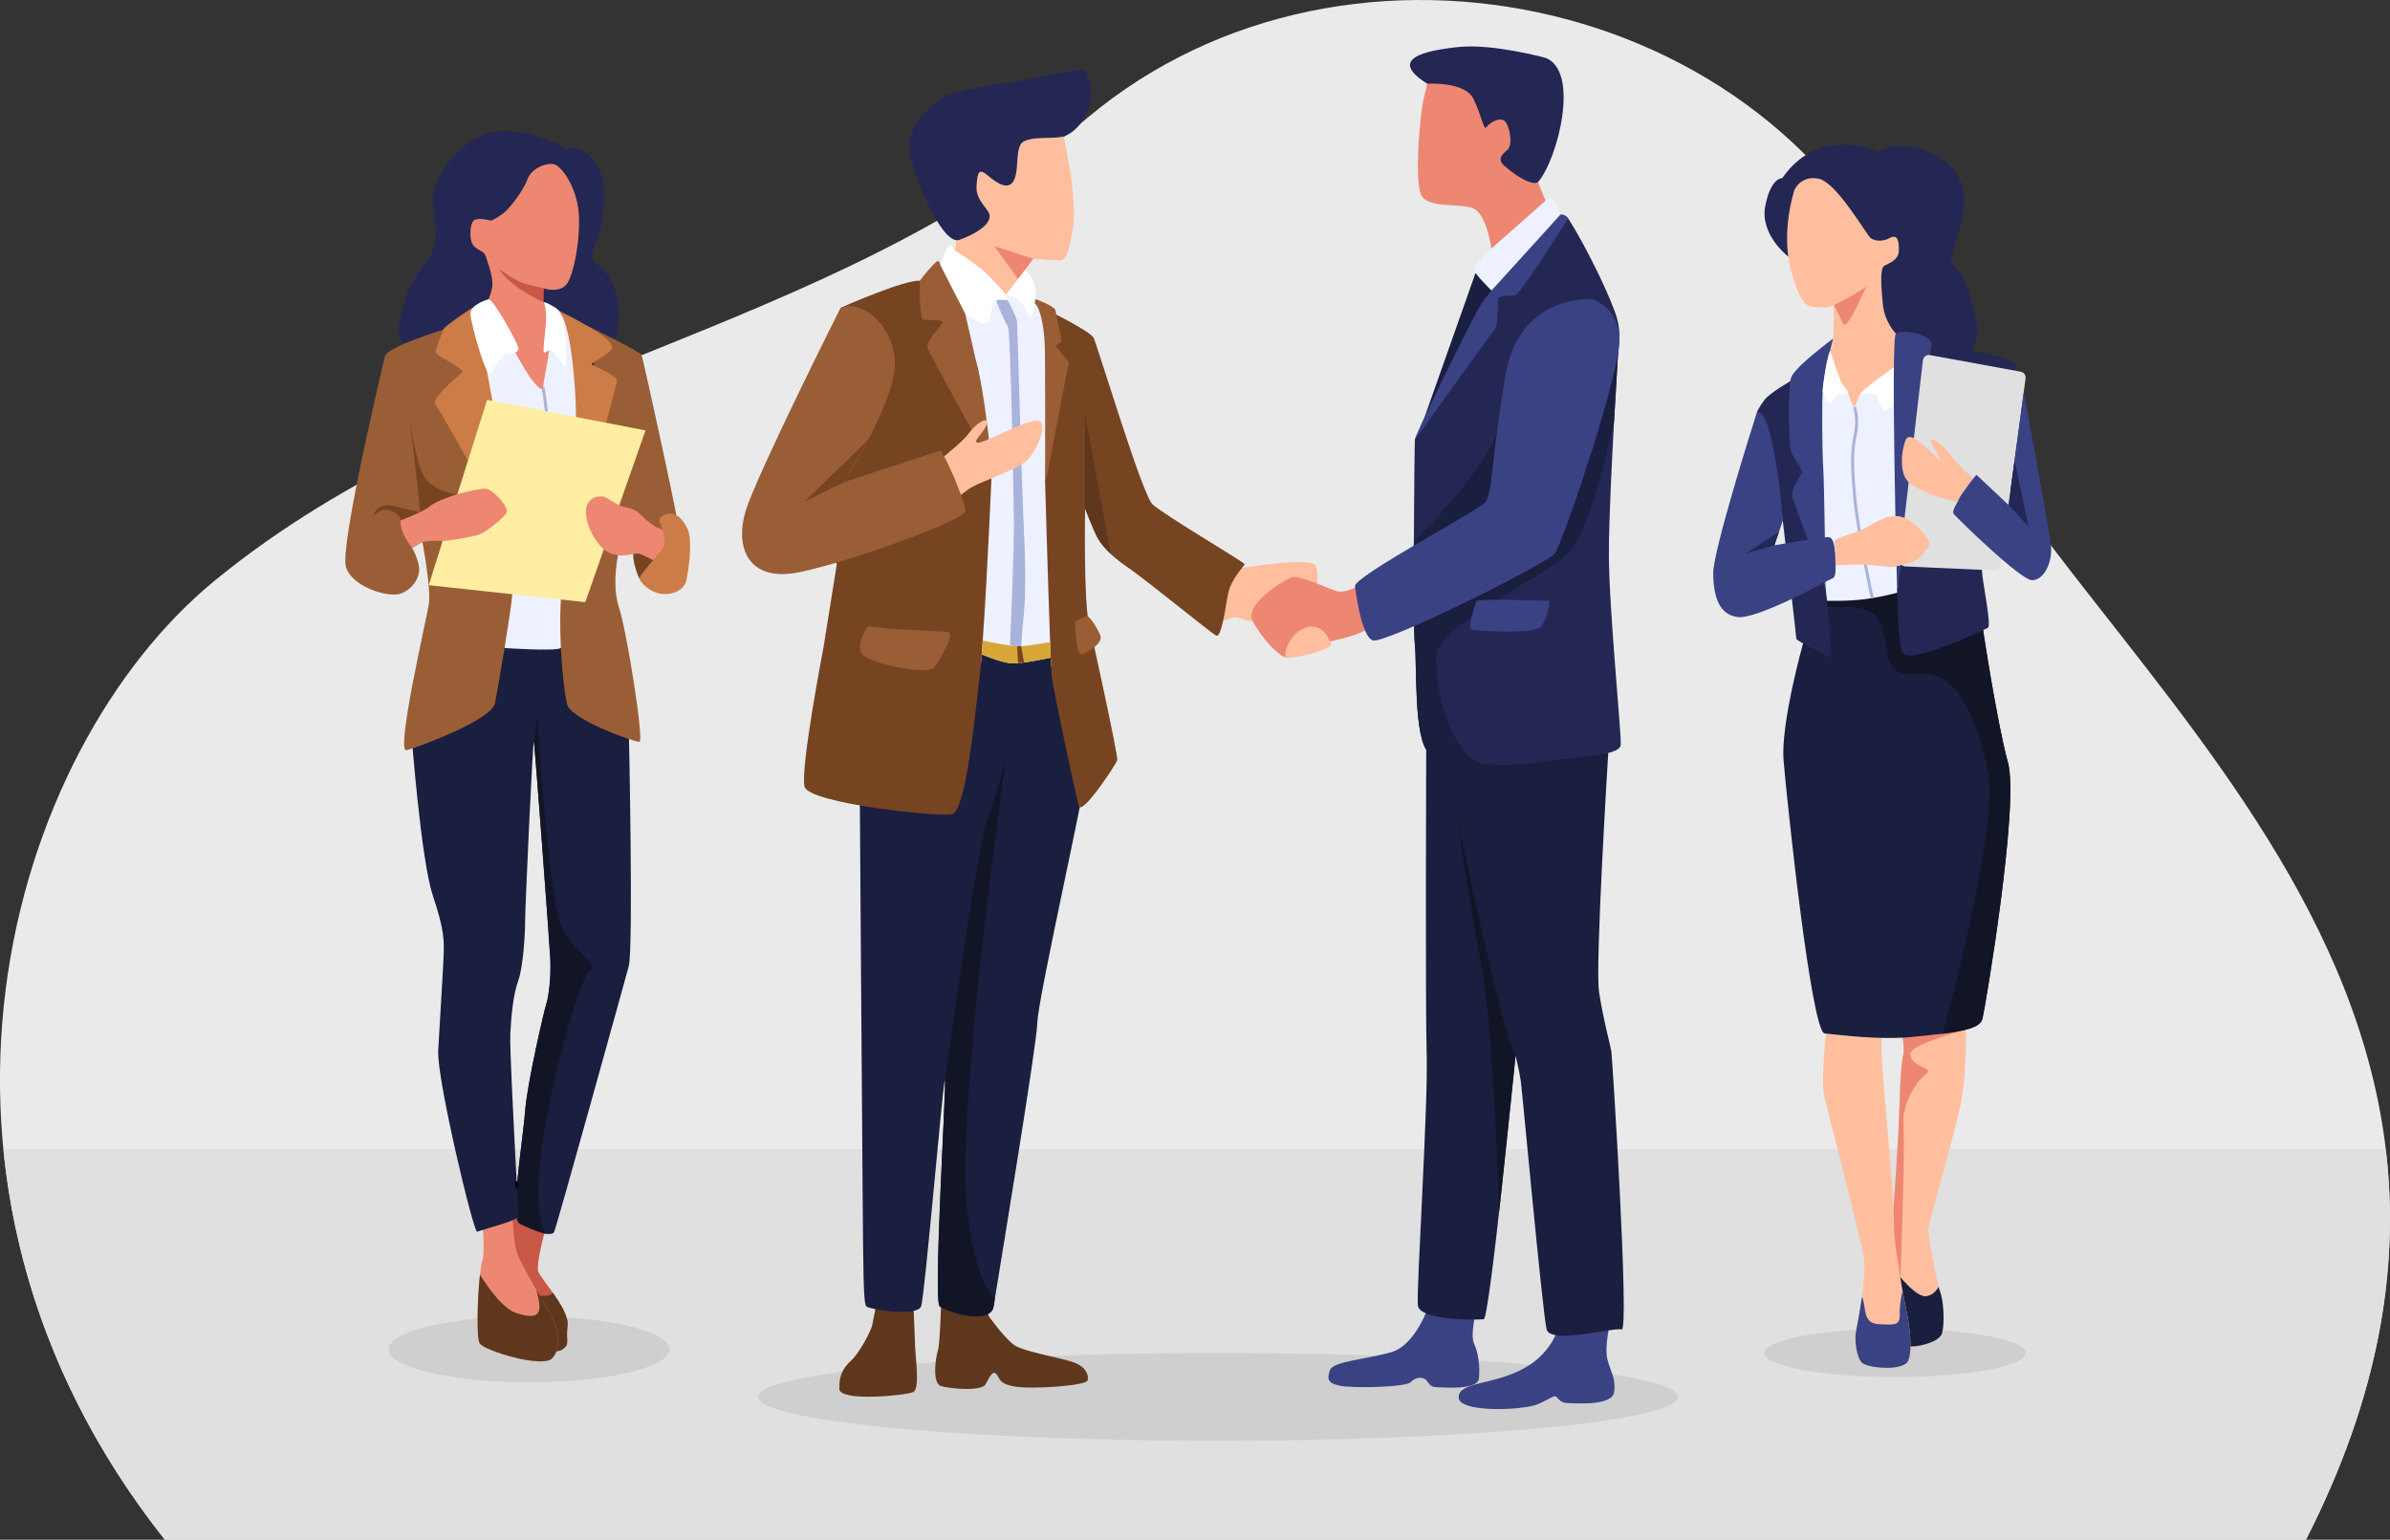 <?xml version="1.0" encoding="UTF-8"?>
<svg id="_レイヤー_2" data-name="レイヤー 2" xmlns="http://www.w3.org/2000/svg" viewBox="0 0 418.23 269.46">
  <rect x="0" y="0" width="418.23" height="269.46" fill="#333333" stroke="none"/>
  <defs>
    <style>
      .cls-1 {
        opacity: .4;
      }

      .cls-2 {
        fill: #5e371c;
      }

      .cls-2, .cls-3, .cls-4, .cls-5, .cls-6, .cls-7, .cls-8, .cls-9, .cls-10, .cls-11, .cls-12, .cls-13, .cls-14, .cls-15, .cls-16, .cls-17, .cls-18, .cls-19, .cls-20 {
        stroke-width: 0px;
      }

      .cls-3 {
        fill: #742;
      }

      .cls-4 {
        fill: #3a4284;
      }

      .cls-5 {
        fill: #1a1e3f;
      }

      .cls-6 {
        fill: #242754;
      }

      .cls-7 {
        fill: #121526;
      }

      .cls-8 {
        fill: #cc7c46;
      }

      .cls-9 {
        fill: #e0e0e0;
      }

      .cls-10 {
        fill: #c95745;
      }

      .cls-11 {
        fill: #d8a636;
      }

      .cls-12 {
        fill: #a9b2db;
      }

      .cls-13 {
        fill: #b7b7b7;
      }

      .cls-14 {
        fill: #995e36;
      }

      .cls-15 {
        fill: #fff;
      }

      .cls-16 {
        fill: #ffeda1;
      }

      .cls-17 {
        fill: #ffbf9f;
      }

      .cls-18 {
        fill: #eaeaea;
      }

      .cls-19 {
        fill: #eef1ff;
      }

      .cls-20 {
        fill: #ed8772;
      }

      .cls-21 {
        fill: none;
        stroke: #000;
        stroke-miterlimit: 10;
        stroke-width: .5px;
      }
    </style>
  </defs>
  <g id="Layer_2" data-name="Layer 2">
    <g>
      <path class="cls-18" d="M28.85,269.46h374.67c51.33-100.67-46.47-155.65-68.4-212.83C313.2-.56,236.19-17.83,190.38,20.55c-45.81,38.39-107.34,43.89-152.71,80.98-36.4,29.76-58.46,105.22-8.82,167.93Z"/>
      <path class="cls-9" d="M28.85,269.46h374.67c12.98-25.45,16.41-47.98,13.96-68.37H.6c2.21,22.67,10.79,46.31,28.25,68.37Z"/>
      <g>
        <g class="cls-1">
          <path class="cls-13" d="M117.16,236.13c0,3.19-11.01,5.78-24.58,5.78s-24.58-2.59-24.58-5.78,11.01-5.78,24.58-5.78,24.58,2.59,24.58,5.78Z"/>
          <ellipse class="cls-13" cx="213.14" cy="244.46" rx="80.49" ry="7.69"/>
          <ellipse class="cls-13" cx="331.63" cy="236.77" rx="22.85" ry="4.22"/>
        </g>
        <g>
          <path class="cls-2" d="M164.69,227.81s-.18,7.32-.57,8.55c-.4,1.23-1.05,5.76.57,6.22,1.62.45,7.06.97,7.77-.32s1.23-2.46,1.88-1.81c.65.65.26,1.68,3.24,2.2,2.98.52,12.57-.13,12.76-1.1.19-.97-.32-2.33-2.4-3.11-2.07-.78-8.61-1.84-10.36-2.99-1.75-1.15-4.53-5.09-4.53-5.09l-.84-1.96-7.51-.58Z"/>
          <path class="cls-2" d="M159.83,227.81s.26,6.54.32,8.16c.06,1.62.84,7.06-.32,7.64-1.17.58-12.89,1.77-12.95-.54-.06-2.31.58-3.6,2.07-4.97s3.5-5.25,3.69-6.22c.19-.97.71-3.63.71-3.63l6.48-.45Z"/>
          <path class="cls-5" d="M189.88,135.78c.19,1.69-8.23,38.86-8.35,43.14-.11,3.96-6.16,40.41-7.44,48.37-.1.61-.17,1.06-.21,1.31-.52,3.43-8.29.97-9.45,0-1.15-.95,1.24-39.59.92-39.59h-.01c-.39.92-3.5,37.71-4.15,39.59-.65,1.88-9.08.59-9.6,0-.52-.58-.52-6.02-.64-20.14-.12-14.13-.48-67.48-.48-67.48-1.13-14.74,20.17-34.48,28.74-34.16,8.56.32,10.48,27.27,10.66,28.95Z"/>
          <path class="cls-19" d="M187.03,114.69c-.33,1.05-1.47,1.7-3.07,2.05-.03-.47-.05-1.03-.08-1.65,0,0-5.25,1.17-7.05.99-1.78-.18-5.04-1.56-5.04-1.56-.04.54-.09,1.05-.13,1.53-1.05-.25-1.98-.53-2.74-.83-4.83-1.89-4.53-50.32-5.23-57.15-.24-2.38.32-4.07,1.16-5.26,1.56-2.22,4.07-2.7,4.07-2.7l7.1,1.47s5.2.77,8.02,3.47c.24.23.47.82.68,1.72,2.35,9.66,3.4,54.44,2.3,57.92Z"/>
          <path class="cls-3" d="M173.58,81.8s-.79,18.88-1.61,30.29l-.08,1.19-.09,1.23c-.04.54-.09,1.05-.13,1.53-.08.9-.16,1.7-.24,2.36-.97,8.17-2.46,23.58-4.86,24.09-2.39.52-24.93-1.88-25.77-4.8-.84-2.91,3.31-24.42,3.31-24.42l2.32-14.51s-3.49-11.34-1.29-18.98c2.2-7.64,6.74-20.73,1.94-25.91,0,0,11.4-5.05,13.93-4.73.89.11,2.33,1.59,3.86,3.63,2.75,3.69,5.76,9.22,6.29,11.86.82,4.09,2.44,17.14,2.44,17.14Z"/>
          <path class="cls-17" d="M217.34,99.39s12.38-2.05,12.94-.36c.56,1.68.17,4.45-.22,4.58-.39.13-8.29,5.44-9.97,5.31-1.68-.13-3.37-.92-4.06-.89s-2.29.89-2.29.89c0,0-1.25-3.37-.47-5.7.78-2.33,4.07-3.82,4.07-3.82Z"/>
          <path class="cls-12" d="M176.35,52.55s1.55,2.91,1.62,3.63.84,29.34,1.17,35.82c.32,6.48.39,11.92,0,15.74-.39,3.82-.45,5.57-.45,5.57l-1.94-.39s.74-17.65.68-21.47c-.06-3.82-.55-33.78-1.07-34.36-.52-.58-2.07-4.53-2.07-4.53,0,0,1.26-1.6,2.07,0Z"/>
          <path class="cls-15" d="M179.36,47.2s1.39,1.14,1.78,3.04c.39,1.9-.7,6.09-.89,5.53-.19-.56-1.05-2.5-1.92-3.24-.86-.73-2.31-.95-2.31-.95l3.34-4.38Z"/>
          <path class="cls-17" d="M185.74,22.3s3.17,12.44,1.88,18.46-.78,4.79-6.8,4.53l-4.79,6.28s-.91-.84-1-1.04c-.1-.19-7.93-6.67-7.93-6.67l.26-1.82s-3.37-12.69,2.79-18.78c6.15-6.09,15.61-.97,15.61-.97Z"/>
          <path class="cls-6" d="M188.98,12.13s-9.78,1.88-11.66,2.2c-1.88.32-11.01,1.42-13.02,3.17-2.01,1.75-6.41,4.99-4.86,10.49s5.76,14.9,8.42,13.99c2.66-.91,6.48-3.04,4.99-5.05-1.49-2.01-2.14-2.85-1.94-4.73.19-1.88.26-2.91,1.94-1.49,1.68,1.42,3.76,2.79,4.66.65.91-2.14,0-5.89,1.75-6.67,1.75-.78,3.95-.39,6.35-.71,2.4-.32,5.31-3.82,5.31-7.19s-1.02-4.84-1.94-4.66Z"/>
          <polygon class="cls-20" points="180.82 45.29 174.02 43.09 178.13 48.81 180.82 45.29"/>
          <path class="cls-15" d="M167.09,43.87s-.71-1.49-1.17-.78c-.45.71-1.36,3.3-1.36,3.3l4.34,8.48s3.89,3.04,4.27,1.1.52-3.56,1.84-3.5l1.33.06-.32-.97s-1.62-2.01-3.56-3.82-5.38-3.89-5.38-3.89Z"/>
          <path class="cls-3" d="M217.8,98.73c0,.32-2.47,2.53-2.98,5.58-.52,3.04-1.16,7.32-2,6.92-.84-.38-12.18-9.71-15.62-12.04-1.17-.79-2.09-1.54-2.83-2.25-1.43-1.34-2.13-2.45-2.48-3.13-.52-1.04-2.01-4.8-2.01-4.8,0,0-.26,16,.65,19.89.9,3.89,5.18,23.51,4.98,24.16-.2.65-6.22,9.85-6.74,7.97-.52-1.88-4.47-20.41-4.73-22.66-.03-.24-.06-.8-.09-1.62-.03-.47-.05-1.03-.08-1.65,0,0-.01-.32-.03-.75,0-.17-.01-.34-.02-.52-.02-.56-.04-1.13-.05-1.31-.36-9.79-.89-28.24-.89-28.24l1.84-27.51.11-1.72s5.95,3.01,6.53,4.04c.58,1.04,8.49,27.4,10.3,29.15,1.81,1.74,16.13,10.17,16.13,10.49Z"/>
          <path class="cls-2" d="M194.37,96.93c-1.43-1.34-2.13-2.45-2.48-3.13-.52-1.04-2.01-4.8-2.01-4.8v-16.36l4.49,24.29Z"/>
          <path class="cls-14" d="M188.14,108.92s.1,6.03,1.26,5.58,3.59-1.98,3.17-3.21c-.42-1.23-1.98-3.66-2.43-3.47-.45.19-2.01.82-2.01,1.09Z"/>
          <path class="cls-14" d="M147.07,53.91s-14.64,29.15-16.58,35.49c-1.94,6.35.39,12.57,9.33,10.75,8.94-1.81,28.93-9.11,29.1-10.67.17-1.55-3.97-10.71-4.36-10.62-.39.09-16.88,5.53-16.88,5.53,0,0,9.5-14.77,8.9-21.5-.6-6.74-6.3-10.45-9.5-8.98Z"/>
          <polygon class="cls-3" points="147.68 84.39 140.68 87.85 151.94 76.96 147.68 84.39"/>
          <path class="cls-14" d="M151.94,109.54s-2.41,3.29-1.04,4.98,11.66,3.7,12.63,2.27c.97-1.42,3.63-5.89,2.4-6.15-1.23-.26-12.87-.52-13.98-1.1Z"/>
          <path class="cls-11" d="M183.88,115.09s-5.25,1.17-7.05.99c-1.78-.18-5.04-1.56-5.04-1.56l.09-1.23.08-1.19s3.39.73,5.56.97,6.23-.93,6.24-.55c.01.18.03.75.05,1.31.01.18.02.35.02.52.02.42.03.75.03.75Z"/>
          <polygon class="cls-3" points="177.99 113.1 178.16 116.07 179.21 115.97 178.69 113.09 177.99 113.1"/>
          <path class="cls-7" d="M169.27,212.06c.95,8.53,2.75,12.96,4.82,15.22-.1.61-.17,1.06-.21,1.31-.52,3.43-8.29.97-9.45,0-1.15-.95,1.24-39.59.92-39.59.11-.86,5.66-40.41,7.19-44.68,1.5-4.17,3.33-10.73,3.45-11.19-.24,1.66-8.75,60.89-6.73,78.93Z"/>
          <path class="cls-14" d="M164.56,46.39s-.16-.94-.62-.65c-.45.29-2.79,2.95-2.95,3.43s0,6.61.49,6.77,4.15-.16,3.4.68c-.74.84-2.91,3.45-2.57,4.32.35.86,11.27,20.86,11.27,20.86,0,0-1.04-10.88-2.16-15.89-1.12-5.01-2.53-11.03-2.53-11.03l-4.34-8.48Z"/>
          <path class="cls-14" d="M181.22,52.34s3.35,1.24,3.48,1.96c.13.71,1.1,5.51,1.1,5.51l-1.1.71,2.33,2.85-4.15,21.63s.06-21.18-.06-24.68c-.13-3.5-.86-6.5-1.76-7.27l.16-.71Z"/>
          <path class="cls-17" d="M165.21,79.85s3.43-2.69,4.4-4.11c.97-1.42,3.37-3.08,3.11-1.67-.26,1.41-2.82,3.36-1.51,3.39,1.31.03,9.8-4.89,10.9-3.66,1.1,1.23-1.08,5.76-2.71,7.06s-7.39,3.37-8.88,4.15c-1.49.78-2.34,1.62-2.34,1.62l-1.16-2.92-1.07-2.38-.73-1.48Z"/>
        </g>
        <g>
          <path class="cls-17" d="M343.32,192.12c-1.04,5.83-5.89,21.9-5.89,23.13,0,1.06,1.17,7.42,1.82,9.97.1.4.2.72.27.89.52,1.3.86,5.35.3,7.25-.56,1.9-7,3.19-7.6,1.46-.61-1.72-2.77-8.55-1.91-11.74.14-.52.27-1.18.36-1.91.55-3.73.65-9.4.65-9.4,0,0,.89-11.93,1.06-18.15.18-6.22.44-8.2.69-9.15.26-.95-.26-3.59-.26-3.59l11.14-2.5s.03.65.05,1.72c.05,2.64.03,7.86-.7,12Z"/>
          <path class="cls-20" d="M337.08,187.93c-1.48,1.04-4.33,5.02-3.99,9.07.34,4.06-.54,26.78-.54,26.78,0,0-.81-.83-1.87-2.6.55-3.73.65-9.4.65-9.4,0,0,.89-11.93,1.06-18.15.18-6.22.44-8.2.69-9.15.26-.95-.26-3.59-.26-3.59l11.14-2.5s.03.65.05,1.72c-3.87,1.28-9.7,2.88-9.71,4.36-.01,2.25,4.26,2.41,2.77,3.45Z"/>
          <path class="cls-5" d="M339.83,233.37c-.56,1.9-7,3.19-7.6,1.46-.61-1.72-2.77-8.55-1.91-11.74.14-.52.27-1.18.36-1.91,0,0,4.04,5.62,6.16,5.66,1.11.03,1.91-.81,2.41-1.62.1.4.2.72.27.89.52,1.3.86,5.35.3,7.25Z"/>
          <path class="cls-17" d="M333.93,238.11c-.84,1.95-7.12,1.3-8.09.39-.97-.91-1.36-4.08-1.04-5.58.17-.77.64-3.26,1.01-5.95.33-2.53.57-5.21.35-6.75-.46-3.17-6.22-25.33-6.92-28.3-.72-2.98.45-12.31.45-12.31l9.59.65s-.06,3.11,0,4.92c.06,1.81,2.27,25.71,2.13,28.82-.08,2.17.83,8.02,1.52,11.91.31,1.69.57,3.02.68,3.5.38,1.63,1.17,6.74.32,8.68Z"/>
          <path class="cls-5" d="M346.89,178.33c-.36,1.51-3.22,2.12-6.97,2.57-1.55.19-3.25.35-5.01.54-5.96.65-13.28-.38-15.61-.58-2.33-.2-6.67-41.32-7.19-47.81-.52-6.47,3.42-20.46,3.42-20.46.55-3.75.98-6.07,1.61-7.49,1.49-3.42,4.09-1.62,12.16-2.03,11.42-.59,17.6,6.41,17.6,6.41,0,0,2.47,16.64,4.48,24.02,2,7.39-3.96,42.69-4.48,44.82Z"/>
          <path class="cls-7" d="M346.89,178.33c-.36,1.51-3.22,2.12-6.97,2.57,0,0,10.02-35.71,7.95-45.9-2.07-10.19-5.7-17.79-12.09-17.1-6.38.69-5.01-3.45-6.48-8.29-1.46-4.84-8.3-2.8-10.35-3.63-.69-.28-1.3-.57-1.8-.88,1.49-3.42,4.09-1.62,12.16-2.03,11.42-.59,17.6,6.41,17.6,6.41,0,0,2.47,16.64,4.48,24.02,2,7.39-3.96,42.69-4.48,44.82Z"/>
          <path class="cls-6" d="M337.97,60.34l6.91,1.01s7.82,1.19,7.9,2.79c.09,1.6-6.05,33.56-5.96,35.67.09,2.11,1.73,9.71,1.04,10.06-.69.35-14.28,6.91-15.04,4.15-.76-2.76-.82-10.3-.82-10.3,0,0,3.22-43.78,5.98-43.37Z"/>
          <path class="cls-19" d="M319.71,105.14s3.73.13,6.91-.32c3.17-.45,5.38-1.1,5.38-1.1l-.39-39.57s-2.72,3.69-5.38,3.37c-2.66-.32-5.63-7-5.63-7l-.88,3.13s-2.79,18.94-2.23,27.12,2.23,14.37,2.23,14.37Z"/>
          <path class="cls-12" d="M327.37,104.71c-.03-.11-2.51-11.4-3.09-17.88-.57-6.45-.4-8.21.16-10.96.52-2.55-.14-4.51-.15-4.53l.49-.17c.03.09.72,2.11.17,4.8-.55,2.69-.72,4.42-.15,10.81.57,6.45,3.05,17.7,3.08,17.82l-.51.11Z"/>
          <path class="cls-6" d="M307.47,72.08s.36-.86,1.31-2.11c.95-1.25,4.92-3.5,4.92-3.5,0,0-.73,11.36,0,12.52.73,1.17,2.42,3.37,2.42,3.37,0,0-2.03,3.07-2.03,3.89s5.35,16.37,5.35,16.37c0,0,1.38,12.78.86,12.44-.52-.35-5.96-2.85-5.96-3.28s-2.37-20.69-2.37-20.69l-4.51-19Z"/>
          <path class="cls-6" d="M312.92,44.89s-5.01-3.81-4.01-8.86c.99-5.05,2.98-4.85,2.98-4.85,0,0,3.32-5.42,9.24-5.77,5.92-.35,7.38,1.25,7.38,1.25,0,0,4.51-3,10.47.69s5.25,8.48,3.69,13.6-1.68,4.34,0,6.35c1.68,2.01,2.98,7.12,3.3,9.85.32,2.72-1.1,4.21-1.1,4.21l-6.91-1.01s-.43-1.21-.65-1.21-5.56-.76-5.56-.76c0,0-4.46-2.4-5.19-9.39-.73-7-13.65-4.09-13.65-4.09Z"/>
          <path class="cls-17" d="M313.99,33.31s-2.46,7.32-.52,14.25c1.94,6.93,3.24,6.02,4.86,6.22s2.59-.39,2.59-.39c0,0,.03,6.25-.32,7.12l-.36.87s1.62,5.21,2.2,5.96c.58.74.68.65.84,1.13.16.49,1.04,3.11,1.26,2.79.23-.32.81-2.14,1.13-2.46.32-.32,5.93-4.66,5.93-4.66l.16-5.76s-1.94-1.94-2.27-5.08c-.32-3.14-.52-6.32.23-6.77.74-.45,2.49-.94,2.56-2.62.06-1.68-.19-3.01-1.55-2.27-1.36.74-2.66.52-3.37.03-.71-.49-5.93-9.78-9.13-10.4-3.21-.62-4.24,2.04-4.24,2.04Z"/>
          <path class="cls-20" d="M320.92,53.39s1.81-.86,3.5-1.86c1.68-.99,2.16-1.42,2.16-1.42,0,0-3.43,8.07-4.07,6.56s-1.59-3.28-1.59-3.28Z"/>
          <path class="cls-4" d="M320.78,59.26s-6.77,4.97-7.37,6.87c-.6,1.9-.35,12.09,0,12.95.35.86,2.07,3.15,1.9,3.63-.17.48-1.99,2.85-1.64,4.27.35,1.42,5.79,15.63,5.79,15.63,0,0-.22-18.07-.41-20.73-.19-2.66-.26-11.72-.06-13.99.19-2.27,1.26-6.51,1.26-6.51l.54-2.13Z"/>
          <path class="cls-4" d="M320,101.53c-.9.48-12.56,6.84-15.87,6.46-3.31-.39-4.27-3.56-4.34-7.59-.06-3.91,7.08-26.47,7.68-28.32,3.01-.35,4.51,19,4.51,19l-1.47,4.34s8.33-1.42,9.43-1.42,1.24,2.47,1.27,4.94c.03,2.48-.3,2.11-1.21,2.59Z"/>
          <polygon class="cls-6" points="310.51 95.42 305.5 96.85 311.31 93.06 310.51 95.42"/>
          <path class="cls-15" d="M325.57,68.95s2.73-.25,2.86.33c.13.58.93,2.79,1.47,2.55.54-.24,1.77-1.06,1.77-1.06l-.06-6.63s-6.06,4.24-6.03,4.81Z"/>
          <path class="cls-15" d="M320.24,61.39s1.78,5.4,2.13,5.85c.35.45.74.75.87,1.11s.17.5.17.5c0,0-1.65.1-2.19.56s-.78,1.81-1.27,1.01c-.5-.8-1.01-1.9-1.01-1.9,0,0,.49-5.27,1.3-7.14Z"/>
          <path class="cls-4" d="M337.97,60.34l-5.98,43.37s-1.17-44.5-.23-45.34,6.46.17,6.21,1.96Z"/>
          <path class="cls-9" d="M337.72,62.14l15.9,2.91c.54.1.91.61.84,1.16l-4.41,32.71c-.07.53-.54.92-1.07.9l-15.58-.69c-.6-.03-1.05-.56-.98-1.16l4.08-34.93c.07-.59.63-1.01,1.22-.9Z"/>
          <path class="cls-17" d="M345.23,83.74c-.04-.13-2.37-2.07-4.19-4.45-1.81-2.37-3.71-3.11-2.98-1.64.73,1.47,2.16,3.67.73,2.29-1.43-1.38-4.53-4.62-5.27-3.04-.73,1.58-1.47,6.41.95,7.88,2.42,1.47,3.71,1.94,6.09,2.59s1.99.52,1.99.52c0,0,.17-.78,1.34-2.29,1.17-1.51,1.34-1.86,1.34-1.86Z"/>
          <path class="cls-17" d="M320.96,94.88c-.18-.73,3.45-1.47,5.01-2.25,1.55-.78,4.46-2.94,6.85-2.16,2.39.78,4.94,3.89,4.81,4.75-.13.86-1.9,2.81-3.07,3.15-1.17.35-3.2,1.04-4.36.82-1.17-.22-4.62-.47-5.79-.39-1.17.09-3.2.13-3.2.13,0,0,.13-2.46-.26-4.06Z"/>
          <path class="cls-4" d="M333.93,238.11c-.84,1.95-7.12,1.3-8.09.39-.97-.91-1.36-4.08-1.04-5.58.17-.77.64-3.26,1.01-5.95.15.27.26.59.33.98.35,1.86.22,3.71,2.77,3.8,2.55.08,3.63.34,3.53-1.87-.05-1.39.26-2.99.49-3.98.31,1.69.57,3.02.68,3.5.38,1.63,1.17,6.74.32,8.68Z"/>
          <path class="cls-4" d="M342.55,87.89s-1.04,1.55-.69,2.03c.35.47,11.7,11.66,13.77,11.62,2.07-.04,3.54-3.15,3.28-5.92-.26-2.76-4.75-26.94-4.75-26.94l-2.68,19.69-5.61-5.27s-.39.39-1.19,1.45c-.8,1.06-1.72,2.43-1.72,2.43l-.41.92Z"/>
          <polygon class="cls-6" points="354.99 92.16 351.49 88.36 352.54 80.64 354.99 92.16"/>
        </g>
        <g>
          <path class="cls-4" d="M249.99,228.59s-2.27,6.8-6.48,8.03c-4.21,1.23-10.23,1.62-10.75,3.11-.52,1.49-.58,2.33,1.75,2.79s11.53.26,12.37-.65,2.2-.97,2.72-.32c.52.65.78,1.18,1.68,1.21.91.02,7.25.61,7.51-1.47.26-2.07-.13-4.66-.84-6.15-.71-1.49.32-5.44.32-5.44l-8.29-1.1Z"/>
          <path class="cls-4" d="M272.99,231.25s-.71,5.06-6.15,8.13-11.53,2.36-11.59,5.14c-.06,2.79,11.4,2.33,13.99,1.17,2.59-1.17,2.72-1.68,3.24-1.1.52.58.91.97,2.14.97s7.51.52,7.84-1.94c.32-2.46-.58-3.43-1.17-5.7-.58-2.27.52-6.67.52-6.67h-8.81Z"/>
          <path class="cls-5" d="M281.43,131.79s-2.31,37.07-1.62,41.73c.69,4.66,1.99,9.41,2.16,10.45s3.2,49.1,1.81,48.69c-1.38-.41-12.44,2.66-13.13,0s-4.27-41.69-4.53-43.51c-.26-1.81-.91-4.4-.91-4.4,0,0-4.53,45.99-5.57,46.12-1.04.13-11.27.28-11.53-2.45s1.81-34.99,1.55-43.67c-.26-8.68-.08-53.53-.08-53.53l31.84.58Z"/>
          <path class="cls-7" d="M255.11,143.68s7.9,37.96,10.1,41.06l-2.88,27.32s-.88-31.98-3.21-43.77c-2.33-11.79-4.02-24.61-4.02-24.61Z"/>
          <path class="cls-20" d="M237.14,102.84s-1.89.99-3.27.6-6.35-2.81-7.73-2.42-8.46,4.71-6.95,7.64c1.51,2.94,4.97,6.78,6.26,6.39,1.3-.39,7.04-2.79,7.95-2.95s5-1.25,5.46-1.83c.46-.58-1.71-7.44-1.71-7.44Z"/>
          <path class="cls-5" d="M258.21,47.76l-9.03,25.55s8.66-16.17,10.6-18.76c1.94-2.59,3.37-4.27,2.14-5.31-1.23-1.04-3.7-1.48-3.7-1.48Z"/>
          <path class="cls-6" d="M270.46,10.12s-9.22-2.5-15.13-1.9c-5.92.6-12.61,2.03-5.57,6.43s5.92,2.37,8.33,7.86c2.42,5.48,7.6,13.39,11.05,9.37,3.45-4.02,7.4-19.44,1.31-21.76Z"/>
          <path class="cls-6" d="M283.61,130.33c-.12,2.2-9.07,2.07-13.6,2.98-1.95.38-5.39.58-8.9.5-.19,0-.38-.01-.57-.01-4.5-.16-9-.77-10.49-2.04-2.72-2.34-2.07-15.42-2.46-18.92-.19-1.68-.21-9.8-.18-17.9.04-8.79.14-17.55.18-17.98.06-.84,9.85-21.05,11.66-23.84,1.81-2.79,12.31-14.31,13.28-15.22.97-.9,1.88.32,1.88.32,3.38,5.25,7.91,14.78,8.62,17.75.52,2.19.37,3.54.21,5.06-.05.54-.11,1.11-.15,1.74-.05.99-.33,5.4-.64,10.9-.42,7.67-.91,17.47-.91,23.17,0,9.77,2.2,31.29,2.07,33.48Z"/>
          <path class="cls-5" d="M283.24,61.04c-.05.54-.11,1.11-.15,1.74-.05.99-.33,5.4-.64,10.9-1.54,7.23-4.76,20.02-8.04,23.17-4.53,4.34-22.53,12.56-23.05,17.84-.51,5.17,2.47,18.74,9.18,19.12-4.5-.16-9-.77-10.49-2.04-2.72-2.34-2.07-15.42-2.46-18.92-.19-1.68-.21-9.8-.18-17.9.26-.49,12.48-12.52,14.54-19.36,1.85-6.17,18.93-30.58,21.28-14.55Z"/>
          <path class="cls-4" d="M274.41,38.23s-8.41,13.41-9.33,13.47c-.9.07-2.97-.06-2.97.72s.06,4.54-.52,5.18c-.58.65-13.99,19.37-13.99,19.37.06-.84,9.85-21.05,11.66-23.84,1.81-2.79,12.31-14.31,13.28-15.22.97-.9,1.88.32,1.88.32Z"/>
          <path class="cls-4" d="M278.56,52.35s-12.57-.91-15.03,12.95-2.33,21.19-3.63,22.64c-1.3,1.45-23.06,12.98-22.8,14.67.26,1.68,1.17,8.68,3.11,9.46,1.94.78,30.44-13.34,31.87-15.22,1.42-1.88,11.59-31.85,11.3-37.59s-4.82-6.9-4.82-6.9Z"/>
          <path class="cls-4" d="M258.35,105.15s-1.68,4.78-.78,5.04c.91.26,11.01.78,12.05-.45,1.04-1.23,1.81-4.57,1.36-4.58-.45-.02-12.49-.42-12.63,0Z"/>
          <path class="cls-19" d="M273.05,37.57s-1.19-3.44-1.92-2.97c-.73.48-13.6,11.49-13.3,12.48.3.99,3.17,3.77,3.17,3.77l12.05-13.28Z"/>
          <path class="cls-20" d="M269.14,31.88l1.31,3.25-9.46,8.36s-.85-6.08-3.18-7.03c-2.33-.95-7.9.09-9.11-2.33-1.21-2.42-.26-13.77.39-16.62l.65-2.85s6.61-.47,8.12,2.68c1.51,3.15,1.77,5.66,2.29,4.88.52-.78,2.5-1.9,3.28-.91.78.99,1.38,4.1.3,4.97-1.08.86-1.68,1.7-.43,2.79,1.25,1.1,4.53,3.56,5.83,2.82Z"/>
        </g>
        <g>
          <path class="cls-10" d="M98.45,236.13c-1.34.92-5.61,0-5.61,0,0,0-2.97-4.35-4.66-9.16-.66-1.91-1.13-3.89-1.13-5.7,0-6.39.67-11.14,3.53-11.66,2.86-.52,5.53,3.11,5.53,3.11,0,0-2.5,8.37-1.9,9.85.27.66,1.4,2.07,2.53,3.68,1.38,1.97,2.76,4.22,2.57,5.73-.35,2.77.48,3.23-.87,4.16Z"/>
          <path class="cls-2" d="M98.45,236.13c-1.34.92-5.61,0-5.61,0,0,0-2.97-4.35-4.66-9.16.23-1.38.42-2.23.42-2.23,0,0,6.63,3.32,8.15,1.5,1.38,1.97,2.76,4.22,2.57,5.73-.35,2.77.48,3.23-.87,4.16Z"/>
          <path class="cls-3" d="M111.9,101.28s-2.01-4.18-.58-5.83c1.42-1.65,4.79-2.43,4.86.04s-4.27,5.8-4.27,5.8Z"/>
          <path class="cls-6" d="M99.21,26.05s-9.2-5.25-15.29-2.14c-6.09,3.11-8.74,9.26-8.1,12.44s.71,6.67-.84,8.94c-1.55,2.27-3.89,4.73-4.6,9.07s-1.49,4.27,1.23,6.54c2.72,2.27,13.86-.58,17.68,3.63,3.82,4.21,17.42-1.62,18.52-5.44,1.1-3.82.45-9-2.01-11.59-2.46-2.59-2.79-1.62-1.55-4.92,1.23-3.3,2.72-10.04.06-13.89-2.66-3.86-5.12-2.63-5.12-2.63Z"/>
          <path class="cls-20" d="M96.55,237.77c-1.73,1.64-11.83-1.39-12.61-2.68-.6-1.01-.37-8.14.05-12.02.11-1.11.25-1.95.38-2.31.6-1.64,0-7.25,0-7.25l5.26-2.25s.09,5.36.77,7.77c.34,1.23,1.9,4,3.42,6.63,1.48,2.55,2.91,4.95,3.18,5.72.55,1.55,1.27,4.75-.46,6.39Z"/>
          <path class="cls-2" d="M96.55,237.77c-1.73,1.64-11.83-1.39-12.61-2.68-.6-1.01-.37-8.14.05-12.02,1.74,2.78,4.22,6.08,6.47,6.76,4.01,1.21,4.59.08,3.37-4.17,1.48,2.55,2.91,4.95,3.18,5.72.55,1.55,1.27,4.75-.46,6.39Z"/>
          <path class="cls-5" d="M110.02,126.88s.3-17.1-13.59-17.96c-13.88-.87-23.55,5.87-24.42,19.6,0,0,1.65,21.94,3.72,28.16,2.07,6.22,1.98,7.94,1.9,10.53-.08,2.59-.69,11.75-.95,16.67-.26,4.92,6.22,32.03,6.83,31.69.32-.19,2.38-.73,4.21-1.31,1.15-.37,2.21-.76,2.68-1.08.09.49.24.81.45.91,1.09.58,3.21,1.58,4.66,1.82.74.12,1.3.05,1.47-.35.52-1.21,12.18-43.27,13.04-46.46.86-3.2,0-42.23,0-42.23ZM90.45,207.61c-.23-4.48-.57-11.03-.83-16.56-.23-4.84-.38-8.9-.32-10.11.18-3.53.53-6.9,1.39-9.33.86-2.41,1.2-8.03,1.2-10.36s1.38-32.81,1.55-31.43c.18,1.38,2.67,34.46,2.85,37.91.18,3.46-.34,7-.69,7.95-.34.95-3.37,13.99-3.71,18.74-.2,2.75-1.06,8.58-1.44,13.2Z"/>
          <path class="cls-19" d="M88.3,113.41s8.94.61,9.85,0c.9-.61,6.09-40.22,4.62-44.75-1.48-4.52-1.99-14.92-7.47-15.49-5.48-.57-12.81,1.11-12.81,1.11,0,0,2.28,37.22,3.19,44,.91,6.78,2.63,15.12,2.63,15.12Z"/>
          <path class="cls-14" d="M102.77,57.03s9.24,4.48,9.5,5.08,6.65,29.76,6.48,30.47c-.17.71-2.16,4.33-4.23,3.77-2.07-.56-6.22.06-6.22.06,0,0-1.38,5.69,0,9.83,1.38,4.15,4.44,23.49,3.6,23.58-.84.09-11.98-3.89-12.67-6.56s-2.43-18.39.26-26.94c2.68-8.56,4.32-26.61,4.49-30.32.17-3.71-1.21-8.96-1.21-8.96Z"/>
          <path class="cls-14" d="M77.55,57.71s-9.76,2.94-10.19,4.66c-.43,1.73-7.95,33.34-6.82,36.88s7.43,5.35,9.5,4.66c2.07-.69,3.54-2.85,3.28-4.66-.26-1.81-1.21-3.37-1.21-3.37l1.81-1.03s1.55,8.12,1.12,10.88c-.43,2.76-5.87,26.08-3.89,25.56,1.99-.52,14.85-5.27,15.46-8.2.6-2.94,2.85-16.32,3.02-19,.17-2.68,1.08-8.72,1.08-8.72,0,0-8.68-39.81-13.17-37.65Z"/>
          <path class="cls-8" d="M83.07,53.59s-5.34,3.43-5.52,4.12c-.17.69-1.64,3.82-1.21,4.2s4.75,2.71,4.58,3.14-5.77,4.58-4.65,5.87c1.11,1.3,14.59,26.25,14.46,24.44-.13-1.81-5.56-30.58-5.56-30.58l-2.1-11.2Z"/>
          <path class="cls-20" d="M85.71,38.58s-2.12-.6-2.81,0c-.69.6-.86,3.54,0,4.45s1.81.91,2.07,1.73,1.42,3.84,1.17,5.4c-.26,1.55-.69,2.25-.69,2.25,0,0,3.07,6.39,5.66,10.97s3.93,5.18,3.93,4.4,1.42-7.38,1.38-9.28c-.04-1.9-.56-4.73-1.12-5.3-.56-.57-.17-2.73-.17-2.73,0,0,2.81.91,4.06-.78,1.25-1.68,2.46-8.2,2.07-12.57-.39-4.36-2.94-8.07-4.32-8.38-1.38-.3-3.97.73-4.66,2.68-.69,1.94-3.15,5.18-4.32,6-1.17.82-1.9,1.25-2.25,1.17Z"/>
          <path class="cls-10" d="M87.31,47.04s2.37,1.77,3.8,2.33c1.42.56,4.02,1.08,4.02,1.08v2.43s-5.66-2.35-7.82-5.85Z"/>
          <path class="cls-15" d="M85.45,52.39s-3.37.91-3.13,2.76c.24,1.86,2.83,11.57,3.61,10.19.78-1.38,2.12-3.5,2.85-3.41.73.09,2.03-.17,1.94-.99-.09-.82-4.45-8.83-5.27-8.55Z"/>
          <path class="cls-15" d="M95.13,52.89s.52-.06,1.9.93c1.38.99,1.38,1.94,1.6,2.76s.78,8.38.17,7.64c-.6-.73-1.9-3.16-2.68-2.9-.78.26-1.04.91-.99-.38.04-1.3.46-3.83.43-5.61-.03-1.78-.43-2.44-.43-2.44Z"/>
          <path class="cls-8" d="M97.59,54.29s11.2,5.25,9.33,7c-1.88,1.75-3.89,2.2-3.24,2.59s4.27,1.75,4.27,2.79-8.46,30.94-8.46,29.64,1.38-21.76,1.3-24.7c-.09-2.94-.73-15.46-3.19-17.32Z"/>
          <path class="cls-3" d="M65.37,90.31s1.25-1.6,2.98-.95,1.73,1.73,1.73,1.73l3.46-1.45s-1.65-.36-4.76-1.1c-3.11-.73-3.41,1.77-3.41,1.77Z"/>
          <path class="cls-3" d="M71.61,72.11l1.93,17.53s2.04-1.34,2.57-1.61c.54-.27,3.85-1.52,3.85-1.52,0,0-3.45-.36-5.38-2.61s-2.98-11.79-2.98-11.79Z"/>
          <path class="cls-12" d="M94.23,104.55l-.49-.16s1.39-4.31,2.03-16c.64-11.71-.97-20.49-.99-20.57l.51-.1c.02.09,1.64,8.92,1,20.7-.64,11.78-2,15.96-2.06,16.13Z"/>
          <polygon class="cls-16" points="75.02 102.41 85.24 69.97 112.96 75.32 102.42 105.38 75.02 102.41"/>
          <path class="cls-20" d="M70.08,91.08s-.09,1.21.65,2.63c.73,1.43,1.38,2.16,1.38,2.16l1.81-1.03s1.9-.3,2.85-.17,5.92-.65,7.21-1.19c1.3-.54,4.1-2.8,4.66-3.73.56-.94-2.5-4.23-3.67-4.23s-3.84.65-5.01.99c-1.17.35-3.89,1.3-4.79,2.16-.91.86-5.1,2.42-5.1,2.42Z"/>
          <path class="cls-20" d="M105.62,86.9s-2.46-.43-3.02,1.9c-.56,2.33,1.81,7.35,4.45,8.12s3.88-.3,4.85,0,2.88,1.38,2.88,1.38c0,0,2.76-2.02,2.81-3.84.04-1.82-1.9-1.69-2.89-2.29-.99-.6-1.91-1.42-2.79-2.29-.88-.87-1.92-.95-3-1.25-1.08-.3-2.94-1.7-3.28-1.73Z"/>
          <path class="cls-8" d="M116.37,90.05c-.3.11-1.36.52-.84,1.55s.87,2.91.65,3.89c-.23.97-4.44,5.15-4.27,5.8.16.65,1.81,2.49,4.11,2.66,2.3.16,3.72-1.13,4.02-2.14.29-1,1.33-7.19.23-9.36-1.1-2.17-2.4-2.95-3.89-2.4Z"/>
          <path class="cls-7" d="M103.03,170.06c-2.05,1.65-12.5,38.09-7.51,45.87-.78-.17-4.66-1.82-4.66-1.82l-.39-6.56c.38-4.61,1.23-10.39,1.43-13.13.34-4.75,3.37-17.78,3.71-18.74.35-.95.87-4.49.69-7.95-.18-3.45-2.67-36.53-2.85-37.91l.55-4.32s1.91,30.75,4.04,36.11c2.15,5.35,7.16,6.74,5,8.46Z"/>
          <path class="cls-21" d="M90.45,207.61c-.01-.28-.03-.57-.04-.86l.05.79s-.01.05-.01.07Z"/>
        </g>
        <path class="cls-17" d="M232.97,112.87s-1.02-3.76-4.02-3.15c-3,.6-4.4,4.45-3.97,5.18.43.73,7.28-.94,7.99-2.03Z"/>
      </g>
    </g>
  </g>
</svg>
